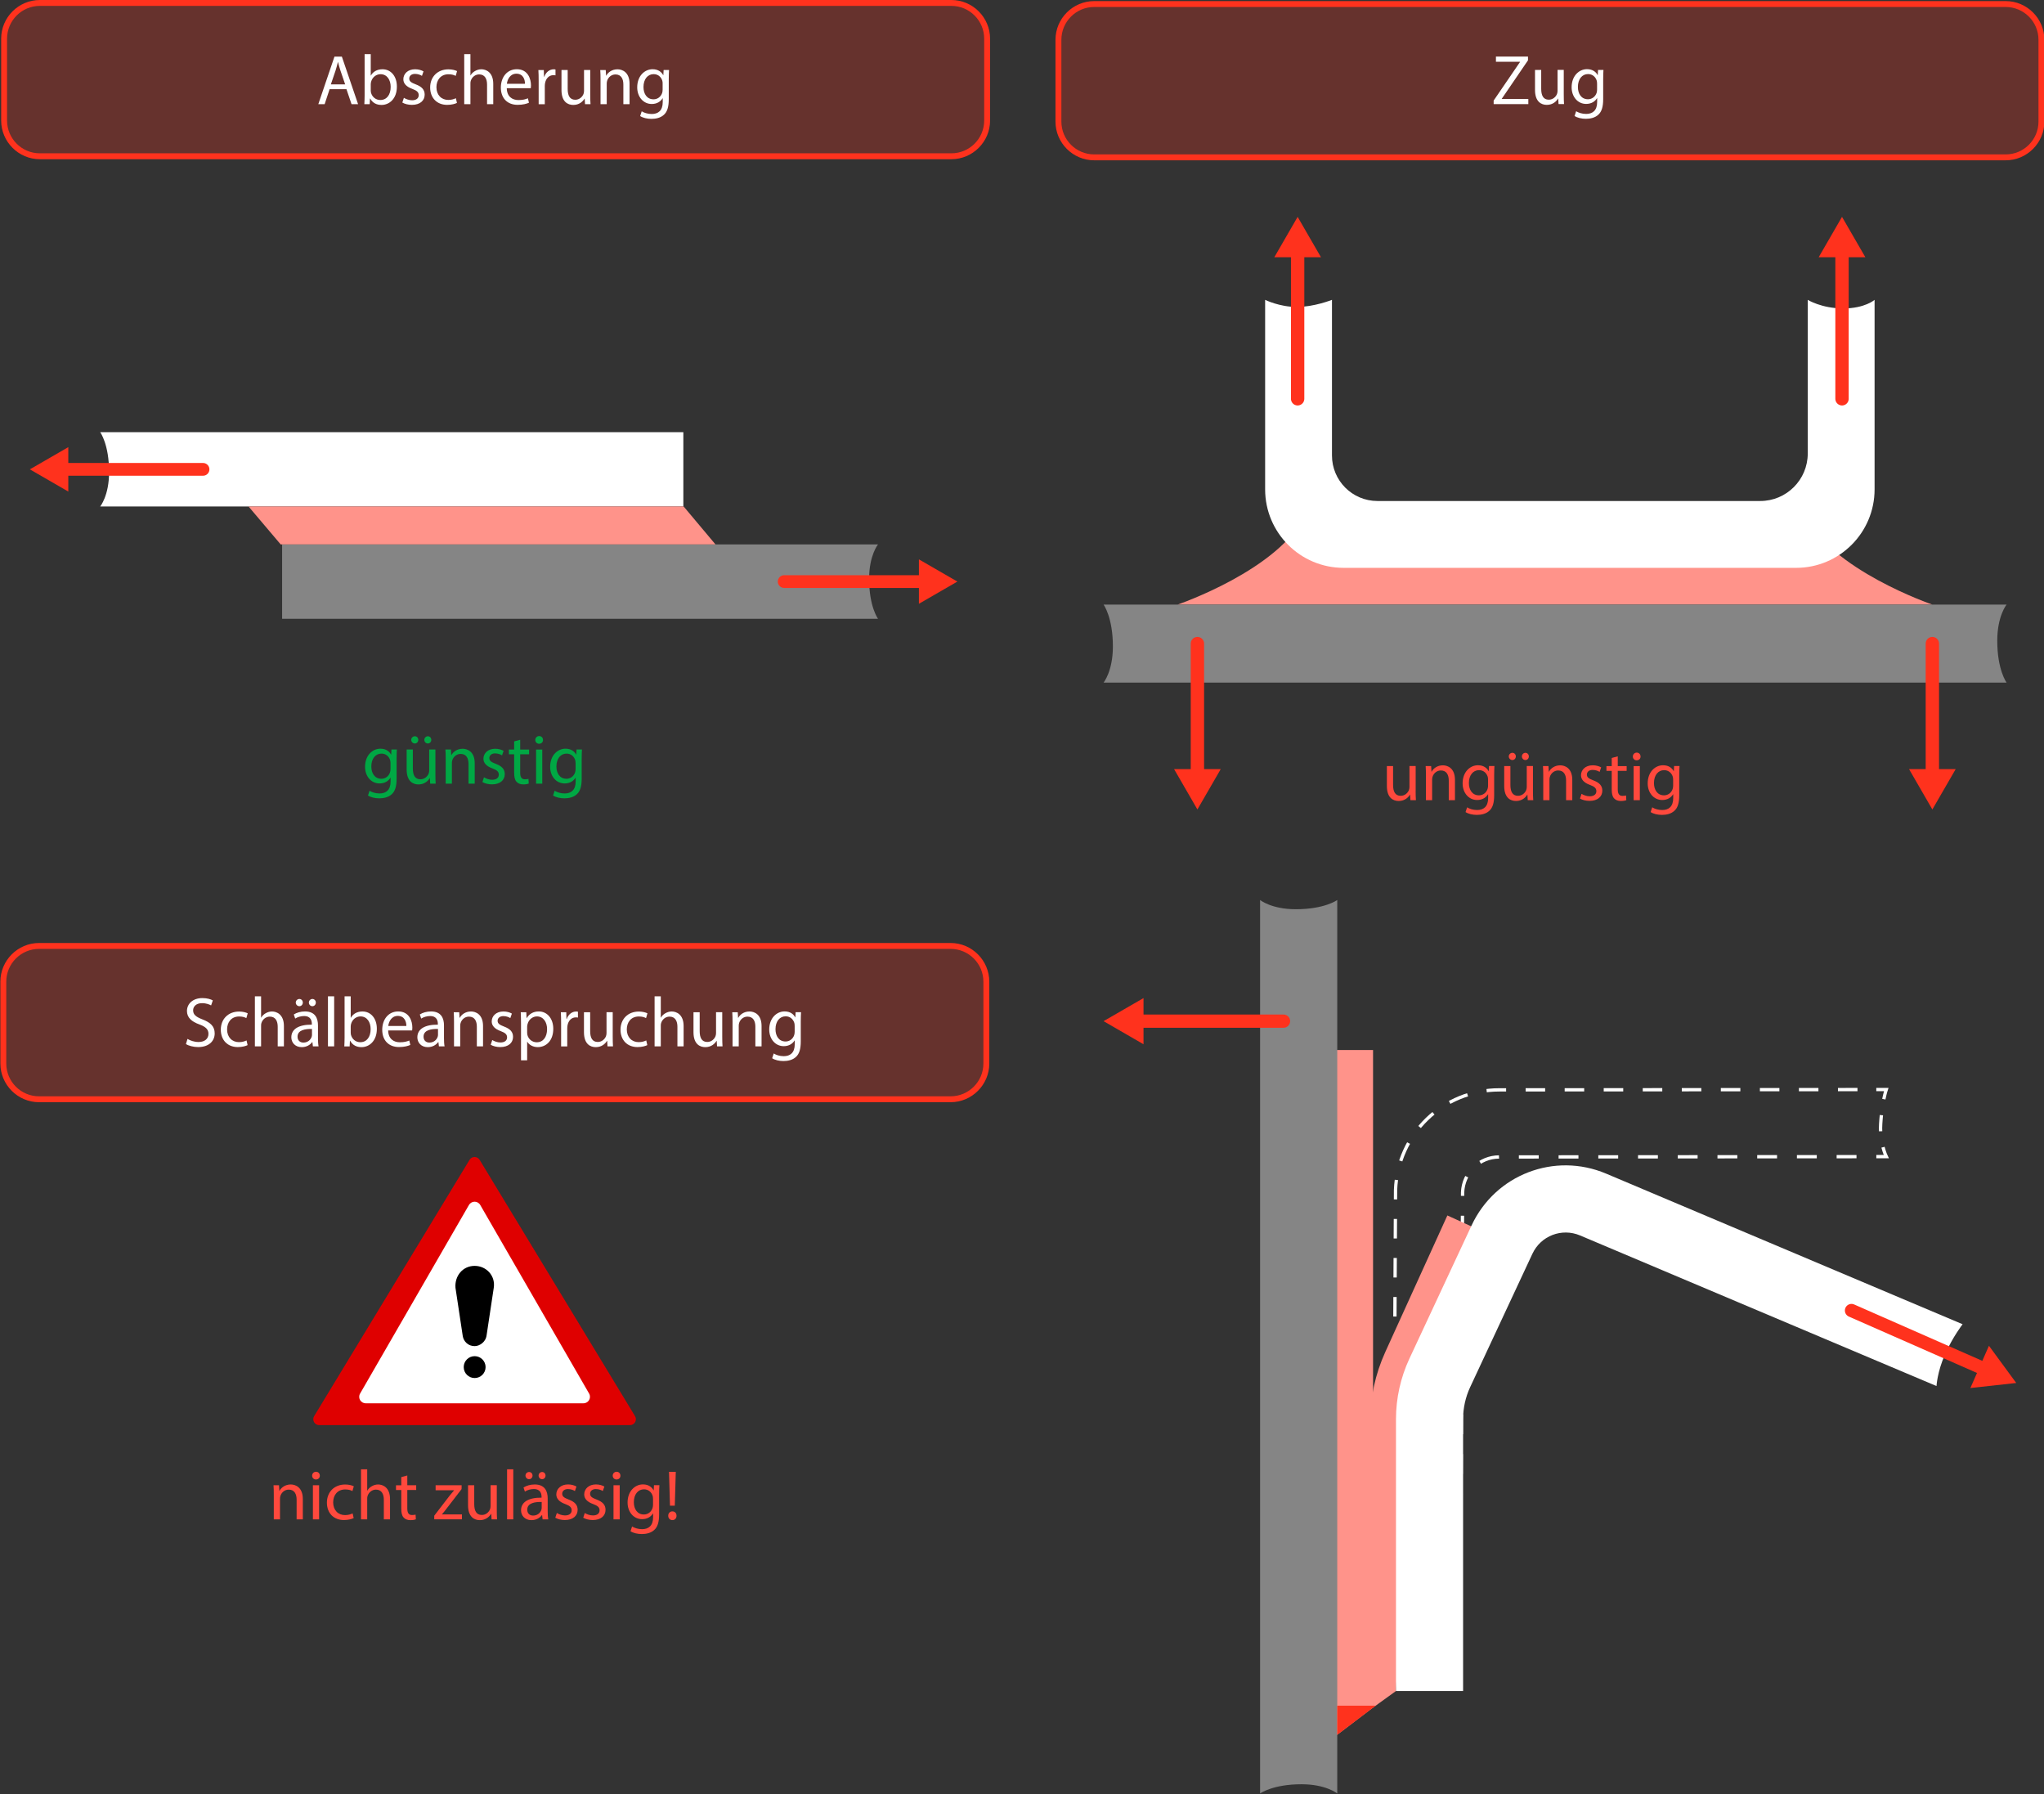 <?xml version="1.0" encoding="UTF-8"?><svg id="Ebene_1" xmlns="http://www.w3.org/2000/svg" viewBox="0 0 600 526.57"><rect x="0" y="0" width="600" height="526.57" fill="#333333" stroke="none"/><g><path d="M11.46,277.64H279.05c5.79,0,10.49,4.7,10.49,10.49v24.03c0,5.79-4.7,10.49-10.49,10.49H11.46c-5.79,0-10.49-4.7-10.49-10.49v-24.03c0-5.79,4.7-10.49,10.49-10.49Z" fill="#ff321d" opacity=".25"/><path d="M279.05,278.51c5.3,0,9.62,4.32,9.62,9.62v24.03c0,5.3-4.32,9.62-9.62,9.62H11.46c-5.3,0-9.62-4.32-9.62-9.62v-24.03c0-5.3,4.32-9.62,9.62-9.62H279.05m0-1.73H11.46c-6.24,0-11.35,5.11-11.35,11.35v24.03c0,6.24,5.11,11.35,11.35,11.35H279.05c6.24,0,11.35-5.11,11.35-11.35v-24.03c0-6.24-5.11-11.35-11.35-11.35h0Z" fill="#ff321d"/></g><g><path d="M321.18,1.18h267.58c5.79,0,10.49,4.7,10.49,10.49v24.03c0,5.79-4.7,10.49-10.49,10.49H321.18c-5.79,0-10.49-4.7-10.49-10.49V11.67c0-5.79,4.7-10.49,10.49-10.49Z" fill="#ff321d" opacity=".25"/><path d="M588.76,2.05c5.3,0,9.62,4.32,9.62,9.62v24.03c0,5.3-4.32,9.62-9.62,9.62H321.18c-5.3,0-9.62-4.32-9.62-9.62V11.67c0-5.3,4.32-9.62,9.62-9.62h267.58m0-1.73H321.18c-6.24,0-11.35,5.11-11.35,11.35v24.03c0,6.24,5.11,11.35,11.35,11.35h267.58c6.24,0,11.35-5.11,11.35-11.35V11.67c0-6.24-5.11-11.35-11.35-11.35h0Z" fill="#ff321d"/></g><g><path d="M200.59,148.66H29.41s2.61-3.18,2.61-10.1c0-8.19-2.61-11.71-2.61-11.71H200.59v21.8Z" fill="#fff"/><path d="M82.81,159.8h174.92s-2.61,3.18-2.61,10.1c0,8.19,2.61,11.71,2.61,11.71H82.81v-21.8Z" fill="#858585"/><polygon points="72.96 148.66 82.4 159.8 210.03 159.8 200.68 148.66 72.96 148.66" fill="#ff938a"/><g><line x1="18.14" y1="137.76" x2="59.6" y2="137.76" fill="none" stroke="#ff321d" stroke-linecap="round" stroke-miterlimit="10" stroke-width="3.74"/><polygon points="20.05 144.28 8.76 137.76 20.05 131.24 20.05 144.28" fill="#ff321d"/></g><g><line x1="271.65" y1="170.7" x2="230.19" y2="170.7" fill="none" stroke="#ff321d" stroke-linecap="round" stroke-miterlimit="10" stroke-width="3.74"/><polygon points="269.74 164.18 281.03 170.7 269.74 177.22 269.74 164.18" fill="#ff321d"/></g></g><g><path d="M567.23,177.45s-29.92-10.19-37.62-26.57h-146.32c-7.7,16.39-37.62,26.57-37.62,26.57h221.57Z" fill="#ff938a"/><path d="M589.01,177.45H323.94s2.74,3.7,2.74,12.3c0,7.27-2.74,10.61-2.74,10.61h265.08s-2.74-3.7-2.74-12.3c0-7.27,2.74-10.61,2.74-10.61Z" fill="#858585"/><path d="M527.23,166.67h-132.82c-12.73,0-23.04-10.32-23.04-23.04v-55.62s4.21,2.09,9.3,2.09,10.32-2.09,10.32-2.09v45.69c0,7.37,5.98,13.35,13.35,13.35h112.37c7.7,0,13.94-6.24,13.94-13.94v-45.1s4.06,2.52,10.42,2.52,9.2-2.52,9.2-2.52v55.62c0,12.73-10.32,23.04-23.04,23.04Z" fill="#fff"/><g><line x1="540.71" y1="73.5" x2="540.71" y2="117.05" fill="none" stroke="#ff321d" stroke-linecap="round" stroke-miterlimit="10" stroke-width="3.92"/><polygon points="533.86 75.5 540.71 63.65 547.56 75.5 533.86 75.5" fill="#ff321d"/></g><g><line x1="380.91" y1="73.5" x2="380.91" y2="117.05" fill="none" stroke="#ff321d" stroke-linecap="round" stroke-miterlimit="10" stroke-width="3.92"/><polygon points="374.07 75.5 380.91 63.65 387.76 75.5 374.07 75.5" fill="#ff321d"/></g><g><line x1="351.49" y1="227.74" x2="351.49" y2="188.9" fill="none" stroke="#ff321d" stroke-linecap="round" stroke-miterlimit="10" stroke-width="3.92"/><polygon points="358.34 225.74 351.49 237.59 344.64 225.74 358.34 225.74" fill="#ff321d"/></g><g><line x1="567.23" y1="227.74" x2="567.23" y2="188.9" fill="none" stroke="#ff321d" stroke-linecap="round" stroke-miterlimit="10" stroke-width="3.92"/><polygon points="574.08 225.74 567.23 237.59 560.38 225.74 574.08 225.74" fill="#ff321d"/></g></g><g><g><path d="M11.69,.87H279.27c5.79,0,10.49,4.7,10.49,10.49v24.03c0,5.79-4.7,10.49-10.49,10.49H11.69c-5.79,0-10.49-4.7-10.49-10.49V11.35C1.21,5.56,5.9,.87,11.69,.87Z" fill="#ff321d" opacity=".25"/><path d="M279.28,1.73c5.3,0,9.62,4.32,9.62,9.62v24.03c0,5.3-4.32,9.62-9.62,9.62H11.69c-5.3,0-9.62-4.32-9.62-9.62V11.35C2.07,6.05,6.39,1.73,11.69,1.73H279.28M279.28,0H11.69C5.45,0,.34,5.11,.34,11.35v24.03c0,6.24,5.11,11.35,11.35,11.35H279.28c6.24,0,11.35-5.11,11.35-11.35V11.35C290.63,5.11,285.52,0,279.28,0h0Z" fill="#ff321d"/></g><g><path d="M96.75,26.18l-1.45,4.39h-1.86l4.74-13.95h2.17l4.76,13.95h-1.92l-1.49-4.39h-4.95Zm4.57-1.41l-1.37-4.01c-.31-.91-.52-1.74-.72-2.54h-.04c-.21,.83-.43,1.68-.7,2.52l-1.37,4.03h4.2Z" fill="#fff"/><path d="M106.95,30.57c.04-.68,.08-1.7,.08-2.59V15.88h1.8v6.29h.04c.64-1.12,1.8-1.84,3.41-1.84,2.48,0,4.24,2.07,4.22,5.11,0,3.58-2.26,5.36-4.49,5.36-1.45,0-2.61-.56-3.35-1.88h-.06l-.08,1.66h-1.57Zm1.88-4.01c0,.23,.04,.46,.08,.66,.35,1.26,1.41,2.13,2.73,2.13,1.9,0,3.04-1.55,3.04-3.85,0-2.01-1.03-3.72-2.98-3.72-1.24,0-2.4,.85-2.77,2.23-.04,.21-.1,.46-.1,.75v1.8Z" fill="#fff"/><path d="M118.56,28.71c.54,.35,1.49,.72,2.4,.72,1.32,0,1.95-.66,1.95-1.49,0-.87-.52-1.34-1.86-1.84-1.8-.64-2.65-1.63-2.65-2.83,0-1.61,1.3-2.94,3.46-2.94,1.01,0,1.9,.29,2.46,.62l-.46,1.32c-.39-.25-1.12-.58-2.05-.58-1.08,0-1.68,.62-1.68,1.37,0,.83,.6,1.2,1.9,1.7,1.74,.66,2.63,1.53,2.63,3.02,0,1.76-1.37,3-3.75,3-1.1,0-2.11-.27-2.81-.68l.46-1.39Z" fill="#fff"/><path d="M134.14,30.2c-.48,.25-1.53,.58-2.88,.58-3.02,0-4.99-2.05-4.99-5.11s2.11-5.32,5.38-5.32c1.08,0,2.03,.27,2.52,.52l-.41,1.41c-.43-.25-1.12-.48-2.11-.48-2.3,0-3.54,1.7-3.54,3.79,0,2.32,1.49,3.74,3.48,3.74,1.03,0,1.72-.27,2.23-.5l.31,1.37Z" fill="#fff"/><path d="M136.27,15.88h1.82v6.25h.04c.29-.52,.75-.97,1.3-1.28,.54-.31,1.18-.52,1.86-.52,1.34,0,3.5,.83,3.5,4.28v5.96h-1.82v-5.75c0-1.61-.6-2.98-2.32-2.98-1.18,0-2.11,.83-2.44,1.82-.1,.25-.12,.52-.12,.87v6.04h-1.82V15.88Z" fill="#fff"/><path d="M148.76,25.89c.04,2.46,1.61,3.48,3.43,3.48,1.3,0,2.09-.23,2.77-.52l.31,1.3c-.64,.29-1.74,.62-3.33,.62-3.08,0-4.92-2.03-4.92-5.05s1.78-5.4,4.7-5.4c3.27,0,4.14,2.88,4.14,4.72,0,.37-.04,.66-.06,.85h-7.04Zm5.34-1.3c.02-1.16-.48-2.96-2.52-2.96-1.84,0-2.65,1.7-2.79,2.96h5.32Z" fill="#fff"/><path d="M158.12,23.68c0-1.18-.02-2.19-.08-3.12h1.59l.06,1.97h.08c.46-1.34,1.55-2.19,2.77-2.19,.21,0,.35,.02,.52,.06v1.72c-.19-.04-.37-.06-.62-.06-1.28,0-2.19,.97-2.44,2.34-.04,.25-.08,.54-.08,.85v5.34h-1.8v-6.89Z" fill="#fff"/><path d="M173.26,27.84c0,1.03,.02,1.94,.08,2.73h-1.61l-.1-1.63h-.04c-.48,.81-1.53,1.86-3.31,1.86-1.57,0-3.46-.87-3.46-4.39v-5.86h1.82v5.54c0,1.9,.58,3.19,2.23,3.19,1.22,0,2.07-.85,2.4-1.66,.1-.27,.17-.6,.17-.93v-6.15h1.82v7.28Z" fill="#fff"/><path d="M176.28,23.27c0-1.03-.02-1.88-.08-2.71h1.61l.1,1.66h.04c.5-.95,1.66-1.88,3.31-1.88,1.39,0,3.54,.83,3.54,4.26v5.98h-1.82v-5.77c0-1.61-.6-2.96-2.32-2.96-1.2,0-2.13,.85-2.44,1.86-.08,.23-.12,.54-.12,.85v6.02h-1.82v-7.3Z" fill="#fff"/><path d="M196.39,20.56c-.04,.72-.08,1.53-.08,2.75v5.81c0,2.3-.46,3.7-1.43,4.57-.97,.91-2.38,1.2-3.64,1.2s-2.52-.29-3.33-.83l.46-1.39c.66,.41,1.7,.79,2.94,.79,1.86,0,3.23-.97,3.23-3.5v-1.12h-.04c-.56,.93-1.63,1.68-3.19,1.68-2.48,0-4.26-2.11-4.26-4.88,0-3.39,2.21-5.32,4.51-5.32,1.74,0,2.69,.91,3.12,1.74h.04l.08-1.51h1.59Zm-1.88,3.95c0-.31-.02-.58-.1-.83-.33-1.06-1.22-1.92-2.54-1.92-1.74,0-2.98,1.47-2.98,3.79,0,1.97,.99,3.6,2.96,3.6,1.12,0,2.13-.7,2.52-1.86,.1-.31,.14-.66,.14-.97v-1.8Z" fill="#fff"/></g></g><g><path d="M55.04,304.93c.81,.5,1.99,.91,3.23,.91,1.84,0,2.92-.97,2.92-2.38,0-1.3-.74-2.05-2.63-2.77-2.28-.81-3.68-1.99-3.68-3.95,0-2.17,1.8-3.79,4.51-3.79,1.43,0,2.46,.33,3.08,.68l-.5,1.47c-.46-.25-1.39-.66-2.65-.66-1.9,0-2.63,1.14-2.63,2.09,0,1.3,.85,1.94,2.77,2.69,2.36,.91,3.56,2.05,3.56,4.1,0,2.15-1.59,4.01-4.88,4.01-1.34,0-2.81-.39-3.56-.89l.46-1.51Z" fill="#fff"/><path d="M72.69,306.75c-.48,.25-1.53,.58-2.88,.58-3.02,0-4.99-2.05-4.99-5.11s2.11-5.32,5.38-5.32c1.08,0,2.03,.27,2.52,.52l-.41,1.41c-.43-.25-1.12-.48-2.11-.48-2.3,0-3.54,1.7-3.54,3.79,0,2.32,1.49,3.74,3.48,3.74,1.03,0,1.72-.27,2.23-.5l.31,1.37Z" fill="#fff"/><path d="M74.82,292.43h1.82v6.25h.04c.29-.52,.75-.97,1.3-1.28,.54-.31,1.18-.52,1.86-.52,1.34,0,3.5,.83,3.5,4.28v5.96h-1.82v-5.75c0-1.61-.6-2.98-2.32-2.98-1.18,0-2.11,.83-2.44,1.82-.1,.25-.12,.52-.12,.87v6.04h-1.82v-14.69Z" fill="#fff"/><path d="M91.85,307.12l-.15-1.26h-.06c-.56,.79-1.63,1.49-3.06,1.49-2.03,0-3.06-1.43-3.06-2.88,0-2.42,2.15-3.75,6.02-3.72v-.21c0-.83-.23-2.32-2.28-2.32-.93,0-1.9,.29-2.61,.74l-.41-1.2c.83-.54,2.03-.89,3.29-.89,3.06,0,3.81,2.09,3.81,4.1v3.75c0,.87,.04,1.72,.17,2.4h-1.66Zm-5.03-12.85c0-.58,.48-1.06,1.06-1.06s1.01,.46,1.01,1.06c0,.56-.41,1.06-1.01,1.06s-1.06-.5-1.06-1.06Zm4.76,7.74c-1.99-.04-4.24,.31-4.24,2.26,0,1.18,.79,1.74,1.72,1.74,1.3,0,2.13-.83,2.42-1.68,.06-.19,.1-.39,.1-.58v-1.74Zm-.91-7.74c0-.58,.46-1.06,1.03-1.06s1.01,.46,1.01,1.06c0,.56-.41,1.06-1.01,1.06s-1.03-.5-1.03-1.06Z" fill="#fff"/><path d="M96.27,292.43h1.82v14.69h-1.82v-14.69Z" fill="#fff"/><path d="M101.07,307.12c.04-.68,.08-1.7,.08-2.59v-12.1h1.8v6.29h.04c.64-1.12,1.8-1.84,3.41-1.84,2.48,0,4.24,2.07,4.22,5.11,0,3.58-2.26,5.36-4.49,5.36-1.45,0-2.61-.56-3.35-1.88h-.06l-.08,1.66h-1.57Zm1.88-4.01c0,.23,.04,.46,.08,.66,.35,1.26,1.41,2.13,2.73,2.13,1.9,0,3.04-1.55,3.04-3.85,0-2.01-1.03-3.72-2.98-3.72-1.24,0-2.4,.85-2.77,2.23-.04,.21-.1,.46-.1,.75v1.8Z" fill="#fff"/><path d="M113.94,302.44c.04,2.46,1.61,3.48,3.43,3.48,1.3,0,2.09-.23,2.77-.52l.31,1.3c-.64,.29-1.74,.62-3.33,.62-3.08,0-4.92-2.03-4.92-5.05s1.78-5.4,4.7-5.4c3.27,0,4.14,2.88,4.14,4.72,0,.37-.04,.66-.06,.85h-7.03Zm5.34-1.3c.02-1.16-.48-2.96-2.52-2.96-1.84,0-2.65,1.7-2.79,2.96h5.32Z" fill="#fff"/><path d="M128.84,307.12l-.15-1.26h-.06c-.56,.79-1.63,1.49-3.06,1.49-2.03,0-3.06-1.43-3.06-2.88,0-2.42,2.15-3.75,6.02-3.72v-.21c0-.83-.23-2.32-2.28-2.32-.93,0-1.9,.29-2.61,.74l-.41-1.2c.83-.54,2.03-.89,3.29-.89,3.06,0,3.81,2.09,3.81,4.1v3.75c0,.87,.04,1.72,.17,2.4h-1.66Zm-.27-5.11c-1.99-.04-4.24,.31-4.24,2.26,0,1.18,.79,1.74,1.72,1.74,1.3,0,2.13-.83,2.42-1.68,.06-.19,.1-.39,.1-.58v-1.74Z" fill="#fff"/><path d="M133.27,299.81c0-1.03-.02-1.88-.08-2.71h1.61l.1,1.66h.04c.5-.95,1.66-1.88,3.31-1.88,1.39,0,3.54,.83,3.54,4.26v5.98h-1.82v-5.77c0-1.61-.6-2.96-2.32-2.96-1.2,0-2.13,.85-2.44,1.86-.08,.23-.12,.54-.12,.85v6.02h-1.82v-7.3Z" fill="#fff"/><path d="M144.5,305.26c.54,.35,1.49,.72,2.4,.72,1.32,0,1.95-.66,1.95-1.49,0-.87-.52-1.34-1.86-1.84-1.8-.64-2.65-1.63-2.65-2.83,0-1.61,1.3-2.94,3.46-2.94,1.01,0,1.9,.29,2.46,.62l-.46,1.32c-.39-.25-1.12-.58-2.05-.58-1.08,0-1.68,.62-1.68,1.37,0,.83,.6,1.2,1.9,1.7,1.74,.66,2.63,1.53,2.63,3.02,0,1.76-1.37,3-3.75,3-1.1,0-2.11-.27-2.81-.68l.46-1.39Z" fill="#fff"/><path d="M152.94,300.37c0-1.28-.04-2.32-.08-3.27h1.63l.08,1.72h.04c.74-1.22,1.92-1.95,3.56-1.95,2.42,0,4.24,2.05,4.24,5.09,0,3.6-2.19,5.38-4.55,5.38-1.32,0-2.48-.58-3.08-1.57h-.04v5.44h-1.8v-10.84Zm1.8,2.67c0,.27,.04,.52,.08,.75,.33,1.26,1.43,2.13,2.73,2.13,1.92,0,3.04-1.57,3.04-3.87,0-2.01-1.06-3.72-2.98-3.72-1.24,0-2.4,.89-2.75,2.25-.06,.23-.12,.5-.12,.75v1.72Z" fill="#fff"/><path d="M164.71,300.23c0-1.18-.02-2.19-.08-3.12h1.59l.06,1.97h.08c.46-1.34,1.55-2.19,2.77-2.19,.21,0,.35,.02,.52,.06v1.72c-.19-.04-.37-.06-.62-.06-1.28,0-2.19,.97-2.44,2.34-.04,.25-.08,.54-.08,.85v5.34h-1.8v-6.89Z" fill="#fff"/><path d="M179.86,304.39c0,1.03,.02,1.95,.08,2.73h-1.61l-.1-1.63h-.04c-.48,.81-1.53,1.86-3.31,1.86-1.57,0-3.46-.87-3.46-4.39v-5.86h1.82v5.54c0,1.9,.58,3.19,2.23,3.19,1.22,0,2.07-.85,2.4-1.66,.1-.27,.17-.6,.17-.93v-6.15h1.82v7.28Z" fill="#fff"/><path d="M190.02,306.75c-.48,.25-1.53,.58-2.88,.58-3.02,0-4.99-2.05-4.99-5.11s2.11-5.32,5.38-5.32c1.08,0,2.03,.27,2.52,.52l-.41,1.41c-.43-.25-1.12-.48-2.11-.48-2.3,0-3.54,1.7-3.54,3.79,0,2.32,1.49,3.74,3.48,3.74,1.03,0,1.72-.27,2.23-.5l.31,1.37Z" fill="#fff"/><path d="M192.15,292.43h1.82v6.25h.04c.29-.52,.75-.97,1.3-1.28,.54-.31,1.18-.52,1.86-.52,1.35,0,3.5,.83,3.5,4.28v5.96h-1.82v-5.75c0-1.61-.6-2.98-2.32-2.98-1.18,0-2.11,.83-2.44,1.82-.1,.25-.12,.52-.12,.87v6.04h-1.82v-14.69Z" fill="#fff"/><path d="M212.01,304.39c0,1.03,.02,1.95,.08,2.73h-1.61l-.1-1.63h-.04c-.48,.81-1.53,1.86-3.31,1.86-1.57,0-3.46-.87-3.46-4.39v-5.86h1.82v5.54c0,1.9,.58,3.19,2.23,3.19,1.22,0,2.07-.85,2.4-1.66,.1-.27,.17-.6,.17-.93v-6.15h1.82v7.28Z" fill="#fff"/><path d="M215.03,299.81c0-1.03-.02-1.88-.08-2.71h1.61l.1,1.66h.04c.5-.95,1.66-1.88,3.31-1.88,1.39,0,3.54,.83,3.54,4.26v5.98h-1.82v-5.77c0-1.61-.6-2.96-2.32-2.96-1.2,0-2.13,.85-2.44,1.86-.08,.23-.12,.54-.12,.85v6.02h-1.82v-7.3Z" fill="#fff"/><path d="M235.14,297.1c-.04,.72-.08,1.53-.08,2.75v5.81c0,2.3-.46,3.7-1.43,4.57-.97,.91-2.38,1.2-3.64,1.2s-2.52-.29-3.33-.83l.46-1.39c.66,.41,1.7,.79,2.94,.79,1.86,0,3.23-.97,3.23-3.5v-1.12h-.04c-.56,.93-1.63,1.68-3.19,1.68-2.48,0-4.26-2.11-4.26-4.88,0-3.39,2.21-5.32,4.51-5.32,1.74,0,2.69,.91,3.12,1.74h.04l.08-1.51h1.59Zm-1.88,3.95c0-.31-.02-.58-.1-.83-.33-1.06-1.22-1.92-2.54-1.92-1.74,0-2.98,1.47-2.98,3.79,0,1.97,.99,3.6,2.96,3.6,1.12,0,2.13-.7,2.52-1.86,.1-.31,.15-.66,.15-.97v-1.8Z" fill="#fff"/></g><g><path d="M116.5,219.99c-.04,.72-.08,1.53-.08,2.75v5.81c0,2.3-.46,3.7-1.43,4.57-.97,.91-2.38,1.2-3.64,1.2s-2.52-.29-3.33-.83l.46-1.39c.66,.41,1.7,.79,2.94,.79,1.86,0,3.23-.97,3.23-3.5v-1.12h-.04c-.56,.93-1.63,1.68-3.19,1.68-2.48,0-4.26-2.11-4.26-4.88,0-3.39,2.21-5.32,4.51-5.32,1.74,0,2.69,.91,3.12,1.74h.04l.08-1.51h1.59Zm-1.88,3.95c0-.31-.02-.58-.1-.83-.33-1.06-1.22-1.92-2.54-1.92-1.74,0-2.98,1.47-2.98,3.79,0,1.97,.99,3.6,2.96,3.6,1.12,0,2.13-.7,2.52-1.86,.1-.31,.15-.66,.15-.97v-1.8Z" fill="#00a844"/><path d="M127.81,227.28c0,1.03,.02,1.95,.08,2.73h-1.61l-.1-1.63h-.04c-.48,.81-1.53,1.86-3.31,1.86-1.57,0-3.46-.87-3.46-4.39v-5.86h1.82v5.55c0,1.9,.58,3.19,2.23,3.19,1.22,0,2.07-.85,2.4-1.66,.1-.27,.17-.6,.17-.93v-6.15h1.82v7.28Zm-7.1-10.12c0-.58,.48-1.06,1.06-1.06s1.01,.46,1.01,1.06c0,.56-.41,1.06-1.01,1.06s-1.06-.5-1.06-1.06Zm3.85,0c0-.58,.46-1.06,1.03-1.06s1.01,.46,1.01,1.06c0,.56-.41,1.06-1.01,1.06s-1.03-.5-1.03-1.06Z" fill="#00a844"/><path d="M130.83,222.7c0-1.03-.02-1.88-.08-2.71h1.61l.1,1.66h.04c.5-.95,1.66-1.88,3.31-1.88,1.39,0,3.54,.83,3.54,4.26v5.98h-1.82v-5.77c0-1.61-.6-2.96-2.32-2.96-1.2,0-2.13,.85-2.44,1.86-.08,.23-.12,.54-.12,.85v6.02h-1.82v-7.3Z" fill="#00a844"/><path d="M142.07,228.15c.54,.35,1.49,.72,2.4,.72,1.32,0,1.95-.66,1.95-1.49,0-.87-.52-1.34-1.86-1.84-1.8-.64-2.65-1.63-2.65-2.83,0-1.61,1.3-2.94,3.46-2.94,1.01,0,1.9,.29,2.46,.62l-.46,1.32c-.39-.25-1.12-.58-2.05-.58-1.08,0-1.68,.62-1.68,1.37,0,.83,.6,1.2,1.9,1.7,1.74,.66,2.63,1.53,2.63,3.02,0,1.76-1.37,3-3.75,3-1.1,0-2.11-.27-2.81-.68l.46-1.39Z" fill="#00a844"/><path d="M152.7,217.12v2.88h2.61v1.39h-2.61v5.4c0,1.24,.35,1.94,1.37,1.94,.48,0,.83-.06,1.06-.12l.08,1.37c-.35,.15-.91,.25-1.61,.25-.85,0-1.53-.27-1.97-.77-.52-.54-.7-1.43-.7-2.61v-5.46h-1.55v-1.39h1.55v-2.4l1.78-.48Z" fill="#00a844"/><path d="M159.39,217.18c.02,.62-.43,1.12-1.16,1.12-.64,0-1.1-.5-1.1-1.12s.48-1.14,1.14-1.14,1.12,.5,1.12,1.14Zm-2.03,12.83v-10.01h1.82v10.01h-1.82Z" fill="#00a844"/><path d="M170.83,219.99c-.04,.72-.08,1.53-.08,2.75v5.81c0,2.3-.46,3.7-1.43,4.57-.97,.91-2.38,1.2-3.64,1.2s-2.52-.29-3.33-.83l.46-1.39c.66,.41,1.7,.79,2.94,.79,1.86,0,3.23-.97,3.23-3.5v-1.12h-.04c-.56,.93-1.63,1.68-3.19,1.68-2.48,0-4.26-2.11-4.26-4.88,0-3.39,2.21-5.32,4.51-5.32,1.74,0,2.69,.91,3.12,1.74h.04l.08-1.51h1.59Zm-1.88,3.95c0-.31-.02-.58-.1-.83-.33-1.06-1.22-1.92-2.54-1.92-1.74,0-2.98,1.47-2.98,3.79,0,1.97,.99,3.6,2.96,3.6,1.12,0,2.13-.7,2.52-1.86,.1-.31,.15-.66,.15-.97v-1.8Z" fill="#00a844"/></g><g><path d="M80.37,438.64c0-1.04-.02-1.88-.08-2.71h1.61l.1,1.66h.04c.5-.95,1.66-1.88,3.31-1.88,1.39,0,3.54,.83,3.54,4.26v5.98h-1.82v-5.77c0-1.61-.6-2.96-2.32-2.96-1.2,0-2.13,.85-2.44,1.86-.08,.23-.12,.54-.12,.85v6.02h-1.82v-7.3Z" fill="#ff493d"/><path d="M93.88,433.12c.02,.62-.43,1.12-1.16,1.12-.64,0-1.1-.5-1.1-1.12s.48-1.14,1.14-1.14,1.12,.5,1.12,1.14Zm-2.03,12.83v-10.01h1.82v10.01h-1.82Z" fill="#ff493d"/><path d="M103.83,445.57c-.48,.25-1.53,.58-2.88,.58-3.02,0-4.99-2.05-4.99-5.11s2.11-5.32,5.38-5.32c1.08,0,2.03,.27,2.52,.52l-.41,1.41c-.43-.25-1.12-.48-2.11-.48-2.3,0-3.54,1.7-3.54,3.79,0,2.32,1.49,3.74,3.48,3.74,1.03,0,1.72-.27,2.23-.5l.31,1.37Z" fill="#ff493d"/><path d="M105.97,431.26h1.82v6.25h.04c.29-.52,.75-.97,1.3-1.28,.54-.31,1.18-.52,1.86-.52,1.35,0,3.5,.83,3.5,4.28v5.96h-1.82v-5.75c0-1.61-.6-2.98-2.32-2.98-1.18,0-2.11,.83-2.44,1.82-.1,.25-.12,.52-.12,.87v6.04h-1.82v-14.69Z" fill="#ff493d"/><path d="M119.56,433.06v2.88h2.61v1.39h-2.61v5.4c0,1.24,.35,1.95,1.37,1.95,.48,0,.83-.06,1.06-.12l.08,1.37c-.35,.15-.91,.25-1.61,.25-.85,0-1.53-.27-1.97-.77-.52-.54-.7-1.43-.7-2.61v-5.46h-1.55v-1.39h1.55v-2.4l1.78-.48Z" fill="#ff493d"/><path d="M127.46,444.89l4.53-5.9c.43-.54,.85-1.01,1.3-1.55v-.04h-5.42v-1.47h7.64l-.02,1.14-4.47,5.81c-.41,.56-.83,1.06-1.28,1.57v.04h5.86v1.45h-8.13v-1.06Z" fill="#ff493d"/><path d="M145.83,443.22c0,1.03,.02,1.95,.08,2.73h-1.61l-.1-1.63h-.04c-.48,.81-1.53,1.86-3.31,1.86-1.57,0-3.46-.87-3.46-4.39v-5.86h1.82v5.54c0,1.9,.58,3.19,2.23,3.19,1.22,0,2.07-.85,2.4-1.66,.1-.27,.17-.6,.17-.93v-6.15h1.82v7.28Z" fill="#ff493d"/><path d="M148.85,431.26h1.82v14.69h-1.82v-14.69Z" fill="#ff493d"/><path d="M159.28,445.95l-.15-1.26h-.06c-.56,.79-1.63,1.49-3.06,1.49-2.03,0-3.06-1.43-3.06-2.88,0-2.42,2.15-3.75,6.02-3.72v-.21c0-.83-.23-2.32-2.28-2.32-.93,0-1.9,.29-2.61,.75l-.41-1.2c.83-.54,2.03-.89,3.29-.89,3.06,0,3.81,2.09,3.81,4.1v3.75c0,.87,.04,1.72,.17,2.4h-1.66Zm-5.03-12.85c0-.58,.48-1.05,1.06-1.05s1.01,.46,1.01,1.05c0,.56-.41,1.06-1.01,1.06s-1.06-.5-1.06-1.06Zm4.76,7.74c-1.99-.04-4.24,.31-4.24,2.26,0,1.18,.79,1.74,1.72,1.74,1.3,0,2.13-.83,2.42-1.68,.06-.19,.1-.39,.1-.58v-1.74Zm-.91-7.74c0-.58,.46-1.05,1.03-1.05s1.01,.46,1.01,1.05c0,.56-.41,1.06-1.01,1.06s-1.03-.5-1.03-1.06Z" fill="#ff493d"/><path d="M163.46,444.08c.54,.35,1.49,.72,2.4,.72,1.32,0,1.95-.66,1.95-1.49,0-.87-.52-1.34-1.86-1.84-1.8-.64-2.65-1.63-2.65-2.83,0-1.61,1.3-2.94,3.46-2.94,1.01,0,1.9,.29,2.46,.62l-.46,1.32c-.39-.25-1.12-.58-2.05-.58-1.08,0-1.68,.62-1.68,1.37,0,.83,.6,1.2,1.9,1.7,1.74,.66,2.63,1.53,2.63,3.02,0,1.76-1.37,3-3.75,3-1.1,0-2.11-.27-2.81-.68l.46-1.39Z" fill="#ff493d"/><path d="M171.65,444.08c.54,.35,1.49,.72,2.4,.72,1.32,0,1.95-.66,1.95-1.49,0-.87-.52-1.34-1.86-1.84-1.8-.64-2.65-1.63-2.65-2.83,0-1.61,1.3-2.94,3.46-2.94,1.01,0,1.9,.29,2.46,.62l-.46,1.32c-.39-.25-1.12-.58-2.05-.58-1.08,0-1.68,.62-1.68,1.37,0,.83,.6,1.2,1.9,1.7,1.74,.66,2.63,1.53,2.63,3.02,0,1.76-1.37,3-3.74,3-1.1,0-2.11-.27-2.81-.68l.46-1.39Z" fill="#ff493d"/><path d="M182.12,433.12c.02,.62-.43,1.12-1.16,1.12-.64,0-1.1-.5-1.1-1.12s.48-1.14,1.14-1.14,1.12,.5,1.12,1.14Zm-2.03,12.83v-10.01h1.82v10.01h-1.82Z" fill="#ff493d"/><path d="M193.56,435.93c-.04,.72-.08,1.53-.08,2.75v5.81c0,2.3-.46,3.7-1.43,4.57-.97,.91-2.38,1.2-3.64,1.2s-2.52-.29-3.33-.83l.46-1.39c.66,.41,1.7,.79,2.94,.79,1.86,0,3.23-.97,3.23-3.5v-1.12h-.04c-.56,.93-1.63,1.68-3.19,1.68-2.48,0-4.26-2.11-4.26-4.88,0-3.39,2.21-5.32,4.51-5.32,1.74,0,2.69,.91,3.12,1.74h.04l.08-1.51h1.59Zm-1.88,3.95c0-.31-.02-.58-.1-.83-.33-1.05-1.22-1.92-2.54-1.92-1.74,0-2.98,1.47-2.98,3.79,0,1.97,.99,3.6,2.96,3.6,1.12,0,2.13-.7,2.52-1.86,.1-.31,.15-.66,.15-.97v-1.8Z" fill="#ff493d"/><path d="M196.15,444.89c0-.75,.52-1.28,1.22-1.28,.75,0,1.22,.54,1.22,1.28s-.48,1.28-1.22,1.28-1.22-.56-1.22-1.28Zm.52-2.96l-.29-9.93h1.99l-.29,9.93h-1.41Z" fill="#ff493d"/></g><g><path d="M415.55,232.14c0,1.03,.02,1.94,.08,2.73h-1.61l-.1-1.63h-.04c-.48,.81-1.53,1.86-3.31,1.86-1.57,0-3.46-.87-3.46-4.39v-5.86h1.82v5.54c0,1.9,.58,3.19,2.24,3.19,1.22,0,2.07-.85,2.4-1.66,.1-.27,.17-.6,.17-.93v-6.15h1.82v7.28Z" fill="#ff493d"/><path d="M418.57,227.56c0-1.03-.02-1.88-.08-2.71h1.61l.1,1.66h.04c.5-.95,1.66-1.88,3.31-1.88,1.39,0,3.54,.83,3.54,4.26v5.98h-1.82v-5.77c0-1.61-.6-2.96-2.32-2.96-1.2,0-2.13,.85-2.44,1.86-.08,.23-.12,.54-.12,.85v6.02h-1.82v-7.3Z" fill="#ff493d"/><path d="M438.68,224.85c-.04,.72-.08,1.53-.08,2.75v5.81c0,2.3-.46,3.7-1.43,4.57-.97,.91-2.38,1.2-3.64,1.2s-2.52-.29-3.33-.83l.46-1.39c.66,.41,1.7,.79,2.94,.79,1.86,0,3.23-.97,3.23-3.5v-1.12h-.04c-.56,.93-1.63,1.68-3.19,1.68-2.48,0-4.26-2.11-4.26-4.88,0-3.39,2.21-5.32,4.51-5.32,1.74,0,2.69,.91,3.12,1.74h.04l.08-1.51h1.59Zm-1.88,3.95c0-.31-.02-.58-.1-.83-.33-1.06-1.22-1.92-2.54-1.92-1.74,0-2.98,1.47-2.98,3.79,0,1.97,.99,3.6,2.96,3.6,1.12,0,2.13-.7,2.52-1.86,.1-.31,.15-.66,.15-.97v-1.8Z" fill="#ff493d"/><path d="M449.99,232.14c0,1.03,.02,1.94,.08,2.73h-1.61l-.1-1.63h-.04c-.48,.81-1.53,1.86-3.31,1.86-1.57,0-3.46-.87-3.46-4.39v-5.86h1.82v5.54c0,1.9,.58,3.19,2.23,3.19,1.22,0,2.07-.85,2.4-1.66,.1-.27,.17-.6,.17-.93v-6.15h1.82v7.28Zm-7.1-10.12c0-.58,.48-1.06,1.06-1.06s1.01,.46,1.01,1.06c0,.56-.41,1.06-1.01,1.06s-1.06-.5-1.06-1.06Zm3.85,0c0-.58,.46-1.06,1.03-1.06s1.01,.46,1.01,1.06c0,.56-.41,1.06-1.01,1.06s-1.03-.5-1.03-1.06Z" fill="#ff493d"/><path d="M453.01,227.56c0-1.03-.02-1.88-.08-2.71h1.61l.1,1.66h.04c.5-.95,1.66-1.88,3.31-1.88,1.39,0,3.54,.83,3.54,4.26v5.98h-1.82v-5.77c0-1.61-.6-2.96-2.32-2.96-1.2,0-2.13,.85-2.44,1.86-.08,.23-.12,.54-.12,.85v6.02h-1.82v-7.3Z" fill="#ff493d"/><path d="M464.25,233c.54,.35,1.49,.72,2.4,.72,1.32,0,1.95-.66,1.95-1.49,0-.87-.52-1.34-1.86-1.84-1.8-.64-2.65-1.63-2.65-2.83,0-1.61,1.3-2.94,3.46-2.94,1.01,0,1.9,.29,2.46,.62l-.46,1.32c-.39-.25-1.12-.58-2.05-.58-1.08,0-1.68,.62-1.68,1.37,0,.83,.6,1.2,1.9,1.7,1.74,.66,2.63,1.53,2.63,3.02,0,1.76-1.37,3-3.75,3-1.1,0-2.11-.27-2.81-.68l.46-1.39Z" fill="#ff493d"/><path d="M474.88,221.98v2.88h2.61v1.39h-2.61v5.4c0,1.24,.35,1.95,1.37,1.95,.48,0,.83-.06,1.06-.12l.08,1.37c-.35,.15-.91,.25-1.61,.25-.85,0-1.53-.27-1.97-.77-.52-.54-.7-1.43-.7-2.61v-5.46h-1.55v-1.39h1.55v-2.4l1.78-.48Z" fill="#ff493d"/><path d="M481.57,222.04c.02,.62-.43,1.12-1.16,1.12-.64,0-1.1-.5-1.1-1.12s.48-1.14,1.14-1.14,1.12,.5,1.12,1.14Zm-2.03,12.83v-10.01h1.82v10.01h-1.82Z" fill="#ff493d"/><path d="M493.01,224.85c-.04,.72-.08,1.53-.08,2.75v5.81c0,2.3-.46,3.7-1.43,4.57-.97,.91-2.38,1.2-3.64,1.2s-2.52-.29-3.33-.83l.46-1.39c.66,.41,1.7,.79,2.94,.79,1.86,0,3.23-.97,3.23-3.5v-1.12h-.04c-.56,.93-1.63,1.68-3.19,1.68-2.48,0-4.26-2.11-4.26-4.88,0-3.39,2.21-5.32,4.51-5.32,1.74,0,2.69,.91,3.12,1.74h.04l.08-1.51h1.59Zm-1.88,3.95c0-.31-.02-.58-.1-.83-.33-1.06-1.22-1.92-2.54-1.92-1.74,0-2.98,1.47-2.98,3.79,0,1.97,.99,3.6,2.96,3.6,1.12,0,2.13-.7,2.52-1.86,.1-.31,.15-.66,.15-.97v-1.8Z" fill="#ff493d"/></g><g><path d="M438.46,29.5l7.74-11.32v-.06h-7.08v-1.51h9.41v1.1l-7.7,11.28v.06h7.8v1.51h-10.18v-1.06Z" fill="#fff"/><path d="M459.03,27.82c0,1.03,.02,1.94,.08,2.73h-1.61l-.1-1.63h-.04c-.48,.81-1.53,1.86-3.31,1.86-1.57,0-3.46-.87-3.46-4.39v-5.86h1.82v5.54c0,1.9,.58,3.19,2.23,3.19,1.22,0,2.07-.85,2.4-1.66,.1-.27,.17-.6,.17-.93v-6.15h1.82v7.28Z" fill="#fff"/><path d="M470.68,20.54c-.04,.72-.08,1.53-.08,2.75v5.81c0,2.3-.46,3.7-1.43,4.57-.97,.91-2.38,1.2-3.64,1.2s-2.52-.29-3.33-.83l.46-1.39c.66,.41,1.7,.79,2.94,.79,1.86,0,3.23-.97,3.23-3.5v-1.12h-.04c-.56,.93-1.63,1.68-3.19,1.68-2.48,0-4.26-2.11-4.26-4.88,0-3.39,2.21-5.32,4.51-5.32,1.74,0,2.69,.91,3.12,1.74h.04l.08-1.51h1.59Zm-1.88,3.95c0-.31-.02-.58-.1-.83-.33-1.06-1.22-1.92-2.54-1.92-1.74,0-2.98,1.47-2.98,3.79,0,1.97,.99,3.6,2.96,3.6,1.12,0,2.13-.7,2.53-1.86,.1-.31,.14-.66,.14-.97v-1.8Z" fill="#fff"/></g><g><g><line x1="409.07" y1="463.83" x2="409.08" y2="460.9" fill="none" stroke="#fff" stroke-miterlimit="10" stroke-width=".97"/><path d="M409.11,455.18l.54-105.89c.6-16.47,13.98-29.39,30.46-29.4l107.8-.09" fill="none" stroke="#fff" stroke-dasharray="0 0 5.73 5.73" stroke-miterlimit="10" stroke-width=".97"/><path d="M550.77,319.79h2.92s-.33,.99-.71,2.83" fill="none" stroke="#fff" stroke-miterlimit="10" stroke-width=".97"/><path d="M552.27,327.31c-.08,.8-.16,1.67-.21,2.58-.1,1.67,0,3.19,.2,4.51" fill="none" stroke="#fff" stroke-dasharray="0 0 4.74 4.74" stroke-miterlimit="10" stroke-width=".97"/><path d="M552.74,336.72c.46,1.73,.96,2.76,.96,2.76h-2.92" fill="none" stroke="#fff" stroke-miterlimit="10" stroke-width=".97"/><path d="M544.96,339.49l-104.84,.09c-5.84,0-10.58,4.58-10.79,10.42l-.55,108.7" fill="none" stroke="#fff" stroke-dasharray="0 0 5.83 5.83" stroke-miterlimit="10" stroke-width=".97"/><line x1="428.76" y1="461.61" x2="428.74" y2="464.54" fill="none" stroke="#fff" stroke-miterlimit="10" stroke-width=".97"/></g><path d="M409.77,496.34l-6.79,4.9-.8-83.85c0-7.09,1.52-14.09,4.45-20.54l18.23-40.1,15.18,6.9-26.03,55.02-4.25,77.68Z" fill="#ff938a"/><polygon points="403.05 501.18 386.17 514.01 386.17 308.19 403.05 308.19 403.05 501.18" fill="#ff938a"/><path d="M392.54,526.41V264.16s-3.66,2.71-12.16,2.71c-7.19,0-10.49-2.71-10.49-2.71v262.25s3.66-2.71,12.16-2.71c7.19,0,10.49,2.71,10.49,2.71Z" fill="#858585"/><path d="M429.47,496.34h-19.69v-79.84c0-6.07,1.36-12.18,3.92-17.68l18.27-39.14c6.97-14.94,24.33-21.61,39.51-15.2l104.63,44.2s-2.9,3.71-5.18,8.87c-2.28,5.16-2.48,9.27-2.48,9.27l-104.63-44.2c-5.38-2.27-11.53,.09-14,5.39l-18.27,39.14c-1.36,2.91-2.07,6.14-2.07,9.35v79.84Z" fill="#fff"/><polygon points="392.54 500.64 403.81 500.64 392.54 509.17 392.54 500.64" fill="#ff321d"/><g><line x1="582.93" y1="402" x2="543.49" y2="384.65" fill="none" stroke="#ff321d" stroke-linecap="round" stroke-miterlimit="10" stroke-width="3.88"/><polygon points="583.84 395 591.85 405.92 578.39 407.4 583.84 395" fill="#ff321d"/></g><g><line x1="333.69" y1="299.72" x2="376.77" y2="299.72" fill="none" stroke="#ff321d" stroke-linecap="round" stroke-miterlimit="10" stroke-width="3.88"/><polygon points="335.67 306.5 323.94 299.72 335.67 292.95 335.67 306.5" fill="#ff321d"/></g></g><g><path d="M137.83,340.43l-45.62,75.23c-.7,1.15,.13,2.63,1.48,2.63h91.24c1.35,0,2.18-1.47,1.48-2.63l-45.62-75.23c-.67-1.11-2.29-1.11-2.96,0Z" fill="#df0000"/><path d="M137.66,353.67l-31.96,55.36c-.73,1.27,.18,2.85,1.65,2.85h63.93c1.46,0,2.38-1.59,1.65-2.85l-31.96-55.36c-.73-1.27-2.56-1.27-3.3,0Z" fill="#fff"/><g><path d="M133.7,377.97l2.14,14.19c.27,1.61,1.61,2.94,3.48,2.94h0c1.61,0,3.21-1.34,3.48-2.94l2.14-14.19c.54-3.48-2.14-6.42-5.62-6.42h0c-3.48,0-5.89,2.94-5.62,6.42Z"/><circle cx="139.33" cy="401.26" r="3.21"/></g></g></svg>